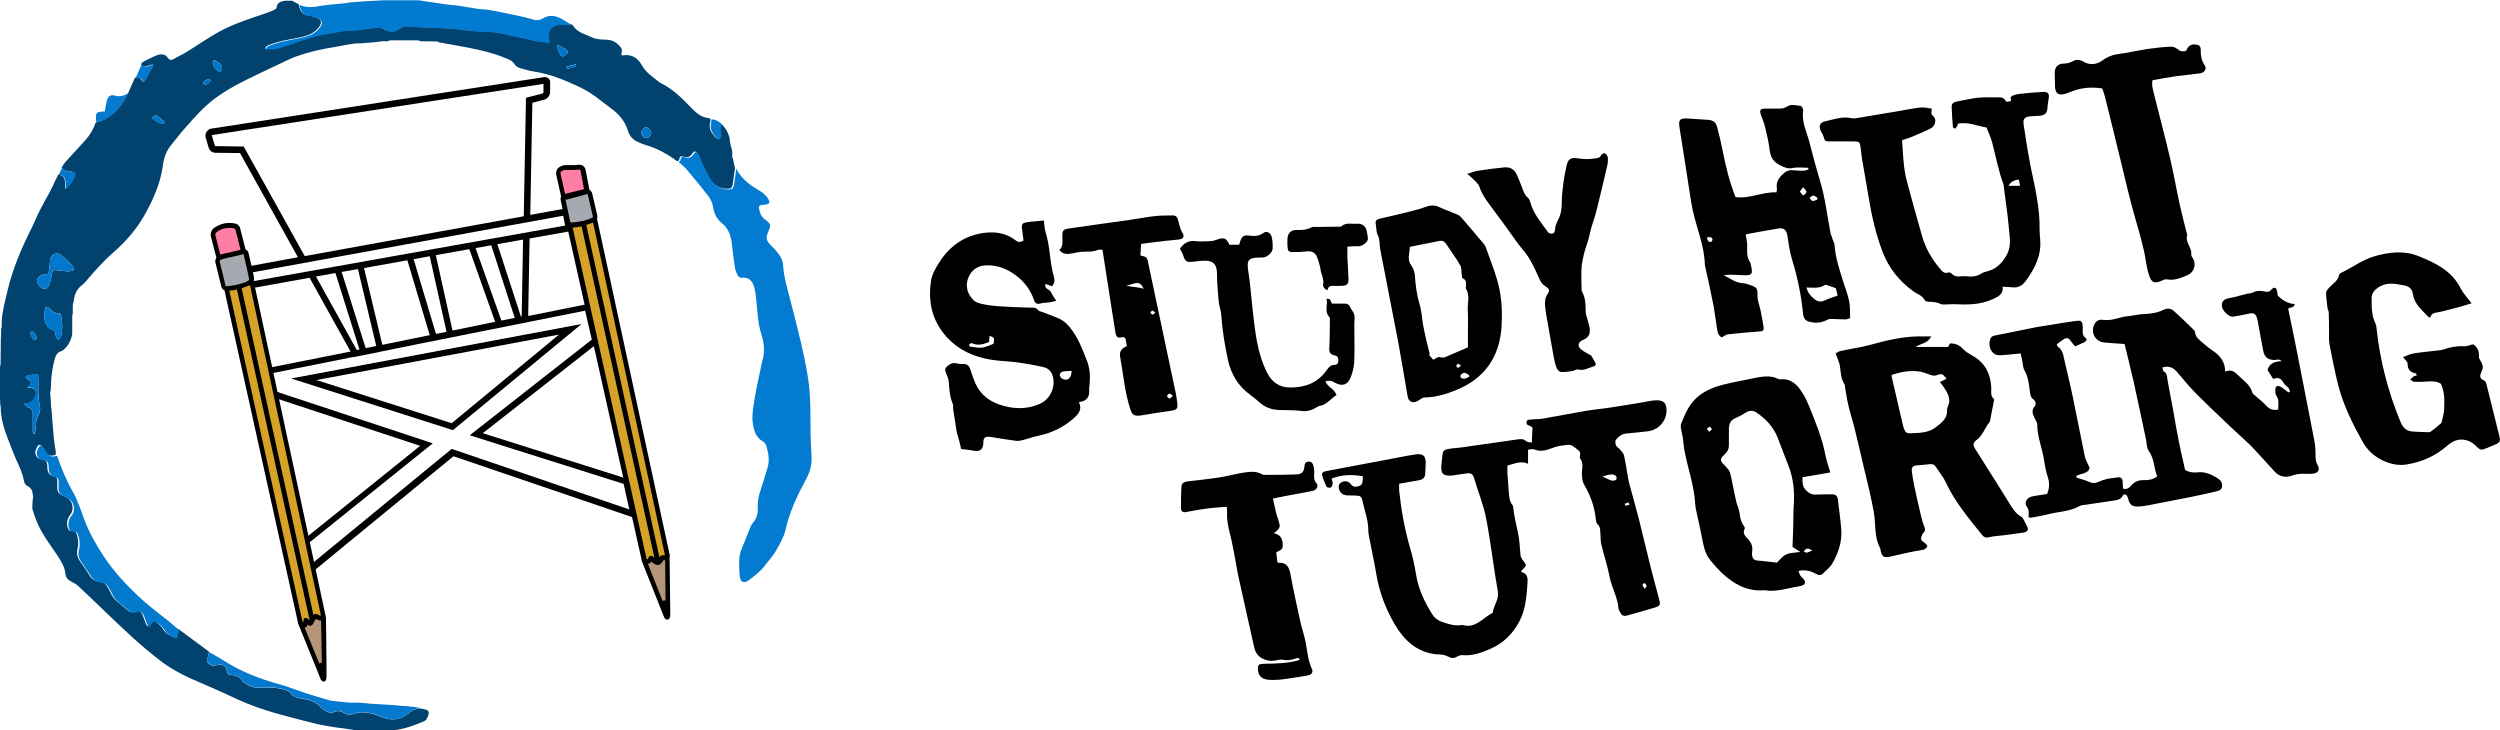 <svg xmlns="http://www.w3.org/2000/svg" id="Layer_2" data-name="Layer 2" viewBox="0 0 180 52.59"><defs><style>      .cls-1 {        fill: #0177cb;      }      .cls-2 {        fill: #01426f;      }      .cls-3 {        fill: #006dba;      }      .cls-4 {        fill: #b49577;      }      .cls-5 {        fill: #0175c8;      }      .cls-6 {        fill: #0579cd;      }      .cls-7 {        fill: #027acf;      }      .cls-8 {        fill: #0578cc;      }      .cls-9 {        fill: #0176c9;      }      .cls-10 {        fill: #ff7ea3;      }      .cls-11 {        fill: #0377cb;      }      .cls-12 {        fill: #417191;      }      .cls-13 {        fill: #a5aab0;      }      .cls-14 {        fill: #0172c2;      }      .cls-15 {        fill: #0579ce;      }      .cls-16 {        fill: #047acf;      }      .cls-17 {        fill: #067ace;      }      .cls-18 {        fill: #d6a227;      }      .cls-19 {        fill: #037bd0;      }      .cls-20 {        fill: #0178cc;      }    </style></defs><g id="Layer_1-2" data-name="Layer 1"><g><g id="Stain"><path class="cls-2" d="M12.9,45.33c.7.52,1.41,1.04,2.11,1.56.02.01.03.04.04.07-.04.18-.07.36-.14.53-.05.14,0,.21.1.29.17.13.33.17.55.12.51-.12.7,0,.8.5.03.14.1.17.21.18.37.04.72.11.91.5.02.03.06.05.09.07.34.24.69.4,1.13.37.61-.04,1.23-.03,1.83.15.17.05.3.11.41.27.08.12.23.2.37.27.13.06.28.07.42.09.51.09,1,.19,1.35.62.13.15.33.26.52.35.12.05.3.07.41.02.3-.16.56-.08.81.07.18.11.36.11.56.06.22-.06.46-.13.69-.13.49,0,.95.14,1.4.33.69.3,1.35.23,1.94-.26.25-.21.52-.34.85-.35.09.02.18.03.27.05.16.03.35.09.34.27,0,.17-.1.34-.19.49-.05.08-.17.12-.26.16-.75.31-1.51.58-2.33.61-.67,0-1.33,0-1.99,0-.47.02-.92-.09-1.39-.15-.79-.09-1.57-.22-2.33-.42-1.77-.46-3.55-.87-5.22-1.64-.98-.46-1.97-.91-2.97-1.33-1.01-.42-1.96-.93-2.82-1.61-.6-.48-1.2-.97-1.77-1.49-.77-.7-1.52-1.43-2.28-2.15-.57-.54-1.13-1.09-1.7-1.62-.13-.12-.3-.21-.46-.29-.27-.13-.43-.31-.46-.62-.05-.5-.32-.9-.59-1.31-.38-.57-.79-1.11-1.12-1.7-.27-.47-.47-.99-.63-1.51-.08-.26,0-.57,0-.86,0-.03.02-.05.03-.08-.01-.09-.03-.18-.04-.27-.02-.24-.13-.42-.35-.53-.17-.08-.25-.23-.28-.4-.09-.55-.34-1.03-.56-1.53-.11-.25-.21-.51-.31-.76-.16-.41-.33-.82-.47-1.24-.2-.58-.33-1.18-.33-1.8,0-.01.01-.03.01-.03,0-.02-.02-.04-.04-.06,0-.18-.02-.36-.03-.55,0,0,.03-.02.03-.02,0-.02-.02-.04-.03-.06,0-.73,0-1.47.01-2.2.01-.03.03-.07.04-.1,0-.68.01-1.35.02-2.03.01,0,.03-.01.03-.02,0-.02-.01-.04-.02-.06,0-.18.01-.36.02-.54.01-.03.02-.06.03-.09,0-.1,0-.2,0-.3.02-.02.02-.04,0-.07.04-.75.24-1.46.41-2.18.37-1.59,1-3.07,1.73-4.52.22-.44.4-.91.63-1.35.21-.42.45-.82.67-1.24.15-.27.28-.56.41-.84.07-.15.15-.3.22-.45.33.04.46.17.49.53.01.15,0,.3,0,.52.33-.32.57-.6.69-.95.07-.21,0-.27-.21-.31-.26-.04-.56-.02-.72-.31.09-.13.16-.26.26-.38.47-.52.95-1.03,1.42-1.55.35-.38.6-.81.77-1.3,1.16-.3,1.83-1.13,2.34-2.13.16-.37.33-.74.49-1.11.19,0,.39-.02.5.21.07.14.15.1.22-.03.19-.35.38-.7.57-1.05,0,0,0-.02-.02-.07-.12.03-.25.05-.36.1-.2.08-.35.06-.48-.12.05-.06.09-.14.15-.17.33-.16.65-.34.99-.47.29-.11.59-.12.8.19.12.17.25.18.43.07.3-.18.63-.32.93-.51.78-.48,1.53-1.01,2.33-1.45,1.08-.59,2.26-.95,3.42-1.35.18-.06.37-.14.54-.22.07-.03.16-.1.17-.15.03-.4.33-.46.63-.51.16,0,.32,0,.49,0,.16.09.32.17.48.26.01.06.03.13.04.19.1.34.27.58.67.61.22.02.43.11.63.19.26.11.33.29.19.53-.09.15-.21.3-.35.41-.36.28-.8.4-1.23.48-.67.13-1.34.23-1.98.48-.15.06-.33.09-.39.3.07,0,.12.02.18.02.62.05,1.17-.22,1.74-.4.56-.18,1.11-.38,1.68-.54.4-.11.82-.16,1.23-.23.36-.06.72-.16,1.08-.16.67,0,1.32-.11,1.98-.22.2-.03.46,0,.64.11.42.25.79.22,1.16-.07.16-.13.35-.15.56-.13.27.03.54.05.82.06.76.04,1.52.05,2.27.1.82.06,1.63.22,2.46.22.4,0,.81.05,1.2.13.81.16,1.6.36,2.41.53.34.07.68.09,1.05.13-.02-.1-.03-.13-.04-.17-.17-.53.04-1,.59-1.11.33-.07.7-.01,1.04-.01.04.02.09.02.1.05.3.54.9.64,1.39.88.31.16.71.15,1.07.17.45.02.76.24,1.01.57.07.09.09.26.05.36-.07.17-.03.21.13.19.62-.09,1.05.22,1.32.71.29.53.77.83,1.21,1.19.06.05.13.09.2.12.84.43,1.5,1.08,2.14,1.75.34.35.71.7,1.25.75.05,0,.1.04.14.06,0,.09,0,.19-.02.27-.12.44.11.75.37,1.05.06.07.17.09.26.14.05-.1.11-.2.13-.3.01-.05-.03-.12-.04-.19-.01-.21-.06-.42.09-.6.36.34.58.75.62,1.26.02.22.1.42.15.64,0,.03,0,.06.01.08,0,.13,0,.26,0,.39.01.03.03.06.04.1.05.23.11.46.16.69-.06.4-.1.8-.17,1.2-.04.24-.14.3-.39.3-.28,0-.54-.07-.78-.22-.39-.24-.59-.62-.78-1.01-.2-.41-.38-.84-.57-1.25-.11-.25-.24-.28-.39-.05-.16.26-.37.29-.6.22-.24-.07-.31,0-.34.22,0,.04-.09.08-.13.12-.68-.51-1.42-.93-2.25-1.17-.16-.05-.32-.11-.48-.18-.4-.16-.7-.41-.83-.86-.2-.67-.63-1.18-1.2-1.6-.72-.52-1.38-1.12-2.19-1.5-1.06-.5-2.14-.97-3.31-1.15-.35-.05-.71-.15-1.05-.25-.14-.04-.31-.13-.38-.25-.18-.3-.47-.4-.76-.51-.81-.33-1.65-.53-2.5-.7-.73-.14-1.47-.27-2.2-.4-.06-.02-.12-.07-.17-.07-.39,0-.78,0-1.17-.01,0,0,0,0,0,0-.07-.02-.14-.07-.21-.07-.65,0-1.3,0-1.95,0-.07,0-.14.05-.21.07-.13,0-.25,0-.38,0-.19.02-.38.05-.57.07,0,0,0,0,0,0-.34.03-.68.05-1.02.08-.64-.01-1.25.17-1.87.27-.92.14-1.83.35-2.71.66-.27.09-.53.22-.79.34-.62.29-1.24.59-1.86.88-1.17.56-2.33,1.12-3.37,1.92-.75.58-1.37,1.3-1.99,2-.36.4-.68.83-1.02,1.24-.36.43-.53.94-.6,1.47-.18,1.31-.7,2.48-1.34,3.61-.59,1.04-1.37,1.92-2.26,2.69-.67.59-1.26,1.25-1.84,1.93-.12.14-.24.28-.38.39-.35.27-.54.63-.59,1.06-.01.12-.05.23-.07.34,0,.03,0,.06-.01.08,0,.2,0,.41,0,.61-.01.03-.03.07-.04.1,0,.44,0,.89,0,1.33,0,.03,0,.06-.01.08-.07.33-.2.62-.42.87-.1.11-.22.25-.36.29-.3.09-.4.32-.47.57-.17.62-.26,1.25-.27,1.89,0,.13-.01.26-.02.39-.01.03-.03.06-.04.1.02.29.04.58.06.86-.01.03,0,.05,0,.07,0,.05,0,.09,0,.14.01.03.02.06.03.09.06.74.11,1.47.18,2.21.03.3.09.59.13.88.01.09,0,.18,0,.27-.45.11-.53.08-.78-.29-.09-.13-.17-.27-.27-.39-.03-.04-.17-.05-.19-.03-.15.2-.28.42-.2.69.07.23.24.32.47.35.25.03.33.13.36.37.01.12,0,.24.02.35.03.19.1.35.29.44.13.06.31.08.37.17.07.12.04.3.04.46,0,.08,0,.16,0,.24,0,.25.1.43.33.53.14.06.29.13.42.22.39.26.48.85.18,1.21-.24.29-.3.73-.12,1.04.03.06.14.12.21.11.24-.04.34.1.4.29.09.32.13.64.05.97-.09.32-.04.62.15.9.24.34.49.68.7,1.04.17.28.41.44.73.47.21.02.38.1.5.27.11.16.21.33.29.51.12.27.3.49.52.68.24.2.49.39.73.6.13.12.25.15.42.09.41-.13.55-.04.69.38.07.2.14.39.22.59.02.04.08.08.12.08.03,0,.06-.07.08-.11.11-.25.24-.33.47-.2.19.11.39.28.5.47.22.4.59.54.95.67.05-.23.1-.44.14-.65ZM4.85,19.54c.06,0,.09,0,.11,0,.12-.03.24-.06.36-.09-.04-.12-.05-.26-.13-.34-.25-.27-.5-.53-.79-.75-.34-.26-.78-.02-.8.42-.01.21-.03.42-.06.62-.05.34-.06.34-.4.37-.27.03-.47.23-.47.48,0,.22.26.51.49.54.17.03.34-.12.43-.39.02-.05.02-.1.03-.15.04-.19.1-.38.12-.57.02-.19.12-.24.29-.23.28.03.57.06.82.09ZM1.92,27.92c.19.01.31,0,.41.03.09.03.2.09.23.17.15.39-.2.9-.61.92-.07,0-.14.01-.2.02.04.06.08.13.13.18.05.04.11.07.17.1.25.09.32.28.31.53-.01.39,0,.78,0,1.18,0,.06.04.12.07.19h.08c.03-.21.07-.41.08-.61,0-.29.05-.56.2-.82.08-.15.13-.36.09-.52-.12-.52-.13-1.03-.12-1.56,0-.21,0-.42-.01-.63,0-.11-.06-.17-.18-.15-.19.03-.39.05-.58.09-.06.01-.1.07-.15.11.04.04.07.09.12.12.36.24.37.35-.03.67ZM4.49,23.56c-.03-.33-.04-.58-.08-.82-.01-.08-.13-.21-.18-.2-.32.04-.51-.15-.7-.35-.16-.16-.27-.14-.3.09-.05.38-.08.76.11,1.11.07.14.22.3.35.33.27.05.33.2.32.43,0,.04.01.08.03.11.04.07.09.14.14.21.07-.06.19-.12.2-.19.06-.26.08-.54.11-.73ZM46.89,9.58c0-.18-.22-.42-.39-.42-.12,0-.33.25-.33.39,0,.18.17.37.33.38.2.01.39-.15.39-.35ZM40.13,3.22s-.03.06-.05.08c.08.22.16.44.26.65.03.06.16.13.21.11.12-.06.24-.15.32-.25.03-.03-.02-.19-.08-.23-.21-.14-.44-.24-.66-.36ZM15.98,4.94c.03-.33-.23-.43-.44-.56-.13-.08-.22-.02-.22.14.01.24.15.41.32.55.06.05.17.11.23.08.06-.03.07-.15.1-.22ZM11.22,8.29c-.11.08-.19.14-.27.19.05.05.1.11.15.15.11.07.21.15.33.2.09.04.2.06.3.06.1,0,.15-.09.08-.16-.18-.16-.38-.29-.59-.45ZM2.16,24c.07.13.13.27.22.4.03.05.13.05.2.07.02-.07.08-.15.06-.2-.06-.14-.15-.27-.24-.39-.02-.03-.11-.07-.13-.06-.04.04-.06.1-.11.18ZM15.16,5.78s-.05-.07-.09-.08c-.12-.03-.41.14-.43.27,0,.04.03.13.07.15.11.04.43-.2.45-.34ZM41.48,4.78l-.03-.15c-.21.05-.41.09-.62.15-.03,0-.07.07-.06.08.02.04.07.1.1.09.21-.05.41-.12.61-.18Z"></path><path class="cls-19" d="M48.86,11.67s.13-.07.13-.12c.03-.22.1-.3.34-.22.24.07.45.03.6-.22.14-.23.27-.2.39.05.19.42.36.84.57,1.25.19.39.39.77.78,1.01.24.15.5.22.78.22.24,0,.34-.07.39-.3.07-.4.12-.8.17-1.2.33.66.87,1.1,1.48,1.47.3.18.61.36.8.68.06.09.13.23.1.31-.03.07-.19.12-.29.13-.5.05-.51.06-.39.53.06.24.19.42.39.56.4.28.42.4.22.85-.2.45-.16.65.2,1.01.22.22.44.45.61.71.13.19.23.43.25.65.05.95.34,1.84.57,2.75.26,1.03.53,2.05.77,3.09.17.74.32,1.48.44,2.23.09.58.15,1.17.17,1.75.03.77.02,1.55.03,2.32.01.54.03,1.07.07,1.61.04.6-.08,1.15-.38,1.69-.63,1.17-1.21,2.37-1.5,3.7-.12.52-.42,1.01-.69,1.49-.2.35-.48.65-.73.98-.34.46-.78.81-1.24,1.14-.31.23-.56.14-.62-.25-.05-.35-.04-.7-.05-1.06,0-.31.04-.62.16-.91.22-.55.44-1.09.66-1.64.04-.11.11-.21.18-.3.27-.3.36-.67.34-1.06-.03-.44.06-.86.2-1.27.18-.56.36-1.12.52-1.69.14-.5.04-.99-.09-1.47-.03-.13-.13-.28-.24-.34-.54-.3-.68-.82-.75-1.35-.05-.33-.02-.68.02-1.02.07-.54.17-1.09.28-1.63.12-.63.27-1.25.4-1.88.01-.03.02-.07.04-.1.12-.58.07-1.16-.11-1.71-.3-.91-.29-1.86-.41-2.79-.04-.27-.07-.55-.17-.8-.14-.33-.38-.57-.79-.52-.19.02-.3-.07-.37-.22-.07-.15-.15-.31-.17-.48-.07-.45-.13-.91-.18-1.36-.06-.58-.12-1.15-.51-1.62-.06-.07-.12-.15-.19-.2-.43-.31-.63-.74-.71-1.26-.04-.26-.17-.53-.33-.74-.51-.66-1.04-1.31-1.59-1.95-.16-.19-.38-.35-.57-.52Z"></path><path class="cls-7" d="M41.2,1.8c-.35,0-.71-.06-1.04.01-.55.11-.76.58-.59,1.11.01.04.02.07.04.17-.37-.04-.72-.06-1.05-.13-.81-.17-1.6-.37-2.41-.53-.39-.08-.8-.13-1.2-.13-.83,0-1.64-.15-2.46-.22-.76-.06-1.51-.07-2.27-.1-.27-.01-.55-.03-.82-.06-.2-.02-.39,0-.56.13-.37.29-.74.33-1.16.07-.17-.1-.43-.14-.64-.11-.66.11-1.31.22-1.98.22-.36,0-.72.1-1.08.16-.41.07-.83.12-1.23.23-.57.16-1.12.36-1.68.54-.57.18-1.12.45-1.74.4-.05,0-.1-.01-.18-.02.06-.21.24-.24.39-.3.64-.25,1.31-.35,1.98-.48.44-.09.87-.2,1.23-.48.14-.11.26-.26.35-.41.14-.24.07-.42-.19-.53-.2-.09-.42-.18-.63-.19-.4-.03-.57-.27-.67-.61-.02-.06-.03-.13-.04-.19.05.02.1.04.15.06.47.16.95.1,1.42,0,.26-.03.52-.06.78-.09.24-.02.47-.05.71-.07,0,0,0,0,0,0,.03,0,.06,0,.08,0,.18-.03.36-.05.54-.08.34-.03.69-.05,1.03-.08.02,0,.05,0,.07,0,.42-.02.84-.05,1.27-.07.02,0,.05,0,.07,0,.16,0,.31,0,.47,0,.43,0,.85,0,1.28,0,.23,0,.47,0,.7,0,.69.1,1.38.21,2.08.31.31.04.62.05.93.1.42.06.84.15,1.26.21.26.04.52.02.78.07.67.12,1.33.26,2,.4.4.08.79.17,1.18.29.26.08.49.07.71-.07.47-.29.92-.22,1.37.04.26.15.51.31.77.46Z"></path><path class="cls-16" d="M12.9,45.33c-.05.21-.09.42-.14.65-.36-.13-.73-.27-.95-.67-.11-.19-.3-.36-.5-.47-.23-.13-.36-.06-.47.2-.02.04-.06.11-.08.11-.04,0-.1-.04-.12-.08-.08-.19-.15-.39-.22-.59-.15-.42-.29-.51-.69-.38-.18.06-.29.03-.42-.09-.23-.21-.49-.4-.73-.6-.22-.19-.4-.4-.52-.68-.08-.18-.18-.35-.29-.51-.12-.17-.29-.25-.5-.27-.32-.03-.55-.19-.73-.47-.22-.36-.47-.69-.7-1.04-.19-.28-.23-.58-.15-.9.09-.33.05-.65-.05-.97-.05-.19-.15-.33-.4-.29-.06,0-.17-.05-.21-.11-.18-.32-.12-.76.12-1.04.3-.36.21-.95-.18-1.21-.13-.09-.27-.15-.42-.22-.23-.11-.33-.28-.33-.53,0-.08,0-.16,0-.24,0-.16.03-.34-.04-.46-.06-.1-.24-.12-.37-.17-.19-.08-.26-.25-.29-.44-.02-.12,0-.24-.02-.35-.03-.25-.11-.34-.36-.37-.23-.03-.4-.12-.47-.35-.08-.27.05-.49.2-.69.02-.03.16,0,.19.03.1.12.18.26.27.39.25.37.34.4.78.29.3.88.64,1.73,1.11,2.55.36.63.59,1.34.84,2.02.34.93.82,1.77,1.36,2.6.81,1.24,1.82,2.3,2.91,3.28.56.51,1.18.95,1.77,1.43.26.21.52.44.78.66Z"></path><path class="cls-15" d="M30.27,51c-.33,0-.61.14-.85.35-.59.5-1.25.57-1.94.26-.45-.2-.91-.33-1.4-.33-.23,0-.46.06-.69.13-.2.06-.38.06-.56-.06-.26-.15-.51-.23-.81-.07-.11.06-.29.04-.41-.02-.19-.08-.39-.19-.52-.35-.36-.43-.85-.54-1.35-.62-.14-.02-.29-.03-.42-.09-.14-.06-.29-.15-.37-.27-.11-.16-.25-.22-.41-.27-.6-.19-1.21-.19-1.83-.15-.44.03-.79-.13-1.13-.37-.03-.02-.08-.04-.09-.07-.19-.38-.54-.45-.91-.5-.11-.01-.19-.04-.21-.18-.1-.49-.29-.62-.8-.5-.21.05-.38,0-.55-.12-.11-.08-.16-.15-.1-.29.06-.17.09-.35.14-.53.34.2.69.38,1.01.59,1.24.8,2.6,1.33,4.02,1.72.67.18,1.31.45,1.97.66.58.19,1.17.36,1.76.53.21.02.43.05.64.07h0c.24.03.48.05.72.07.21,0,.42,0,.63,0,.1,0,.2.01.3.02.24.02.48.04.72.07.02,0,.05,0,.07,0,.4.02.79.05,1.19.07.05,0,.1,0,.15.01.26.02.53.05.79.07.05,0,.1,0,.15,0,.21.02.43.05.64.07.15.03.31.05.46.08Z"></path><path class="cls-17" d="M9.27,6.7c-.52,1-1.19,1.84-2.34,2.13,0-.09-.02-.18-.02-.27-.03-.41.03-.49.48-.53.05,0,.11,0,.16,0,.05-.27.07-.54.15-.8.1-.34.28-.43.62-.34.36.11.66-.04.96-.2Z"></path><path class="cls-8" d="M52.01,8.97c-.15.18-.1.39-.09.6,0,.06.05.13.04.19-.03.11-.09.2-.13.3-.09-.04-.2-.07-.26-.14-.26-.3-.48-.62-.37-1.05.02-.09.01-.18.02-.27.33-.02.56.18.8.37Z"></path><path class="cls-11" d="M4.48,12.06c.16.29.45.27.72.31.22.04.28.1.21.31-.12.36-.36.63-.69.95,0-.22.01-.37,0-.52-.03-.36-.16-.49-.49-.53.09-.17.17-.35.25-.52Z"></path><path class="cls-6" d="M10.2,4.64c.13.17.28.2.48.12.11-.05.24-.06.36-.1.01.05.02.06.02.07-.19.35-.38.7-.57,1.05-.07.12-.15.17-.22.03-.11-.23-.3-.21-.5-.21.14-.32.29-.64.43-.96Z"></path><path class="cls-12" d="M.15,23.16s0,.05,0,.07c0-.02-.01-.04-.01-.05,0,0,.01-.01.02-.02Z"></path><path class="cls-12" d="M.08,24.17s.01.04.02.06c0,0-.02.01-.03.02,0-.03,0-.06.01-.08Z"></path><path class="cls-12" d="M0,28.58s.02.04.03.06c0,0-.02.02-.03.02,0-.03,0-.06,0-.08Z"></path><path class="cls-12" d="M3.77,29.21s-.02-.05,0-.07c0,.02.02.03.03.05,0,0-.01.02-.02.02Z"></path><path class="cls-12" d="M.03,29.21s.03.04.04.06c0,0,0,.02-.01.03,0-.03-.02-.06-.03-.09Z"></path><path class="cls-20" d="M4.85,19.54c-.25-.03-.54-.06-.82-.09-.17-.02-.27.04-.29.23-.02.19-.08.38-.12.57-.01.05-.01.1-.03.15-.09.27-.25.41-.43.39-.24-.04-.5-.32-.49-.54,0-.25.2-.45.47-.48.34-.03.35-.03.4-.37.03-.2.04-.41.06-.62.03-.43.46-.68.8-.42.29.22.54.49.79.75.08.08.09.23.13.34-.12.03-.24.06-.36.09-.02,0-.05,0-.11,0Z"></path><path class="cls-9" d="M1.92,27.92c.4-.32.39-.43.03-.67-.05-.03-.08-.08-.12-.12.05-.04.1-.09.15-.11.19-.04.38-.06.58-.09.12-.02.17.05.18.15,0,.21.01.42.01.63,0,.52,0,1.04.12,1.56.04.16,0,.38-.09.52-.15.26-.19.53-.2.82,0,.2-.05.4-.08.6h-.08c-.02-.06-.06-.12-.07-.18,0-.39-.01-.78,0-1.18,0-.25-.06-.43-.31-.53-.06-.02-.12-.05-.17-.1-.05-.05-.09-.12-.13-.18.07,0,.14-.02.2-.02.4-.02.75-.53.61-.92-.03-.08-.14-.14-.23-.17-.1-.03-.22-.02-.41-.03Z"></path><path class="cls-1" d="M4.49,23.56c-.03.19-.05.46-.11.73-.02.08-.13.13-.2.19-.05-.07-.09-.14-.14-.21-.02-.03-.03-.08-.03-.11.01-.23-.05-.38-.32-.43-.14-.03-.28-.19-.35-.33-.19-.35-.16-.73-.11-1.11.03-.23.14-.26.3-.09.19.2.38.39.7.35.05,0,.16.12.18.2.04.24.05.49.08.82Z"></path><path class="cls-9" d="M46.89,9.58c0,.19-.19.36-.39.35-.16-.01-.32-.2-.33-.38,0-.14.21-.39.33-.39.17,0,.4.25.39.42Z"></path><path class="cls-5" d="M40.13,3.22c.22.12.45.23.66.36.06.04.11.19.08.23-.08.11-.2.2-.32.25-.04.02-.18-.05-.21-.11-.1-.21-.18-.43-.26-.65.02-.03.03-.06.05-.08Z"></path><path class="cls-5" d="M15.98,4.94c-.03.08-.05.2-.1.22-.05.02-.17-.03-.23-.08-.17-.14-.31-.32-.32-.55,0-.16.08-.22.22-.14.2.13.46.22.44.56Z"></path><path class="cls-5" d="M11.22,8.29c.21.16.41.29.59.45.07.07.02.16-.08.16-.1,0-.21-.02-.3-.06-.12-.05-.23-.13-.33-.2-.06-.04-.1-.1-.15-.15.08-.06.15-.11.27-.19Z"></path><path class="cls-14" d="M2.16,24c.05-.08.07-.15.11-.18.02-.01.1.02.13.06.09.12.18.25.24.39.02.05-.04.13-.06.2-.07-.02-.17-.03-.2-.07-.09-.12-.15-.26-.22-.4Z"></path><path class="cls-14" d="M15.16,5.78c-.01.15-.33.38-.45.34-.04-.01-.08-.1-.07-.15.03-.13.31-.3.43-.27.04,0,.07.06.09.08Z"></path><path class="cls-3" d="M41.48,4.78c-.2.06-.4.13-.61.18-.03,0-.08-.05-.1-.09,0-.01.03-.08.06-.08.21-.05.41-.1.62-.15l.03.15Z"></path></g><g id="Big_Chair" data-name="Big Chair"><path d="M20.96,27.25l11.65,3.72,9.26-7.64-20.91,3.92ZM22.8,27.36l17.45-3.27-7.73,6.38-9.72-3.1Z"></path><path d="M45.27,34.51l-10.51-3.32,8.35-6.54-.64-2.79-4.44.89.1-5.58,2.98-.53-.08-.47h-.01s-.1-.71-.1-.71h.05s-.09-.48-.09-.48l-2.7.49.15-8.07.73-.19c.19-.02.32-.13.37-.17.15-.15.17-.33.18-.39h0s0-.73,0-.73c0-.06-.01-.14-.07-.22-.09-.12-.25-.16-.35-.15h0s-23.97,3.71-23.97,3.71h-.02c-.07.02-.23.07-.34.25-.1.17-.08.37-.02.5l.18.61c.02.07.05.14.1.19.15.19.38.2.45.19l1.71.02,4.17,7.5-3.7.68.09.47,22.71-4.14.14.71-22.66,4.04.08.47,4.18-.75,2.95,5.31-6.23,1.24.54,2.02,10.7,3.53-8.54,6.87.57,2.39,10.37-8.51,13.3,4.53-.65-2.87ZM17.54,10.55l-2-.03h0s-.06,0-.07-.02c0,0,0,0,0-.01l-.19-.64v-.03s-.02-.02-.02-.02c0-.01-.01-.04,0-.06,0-.01.02-.02.03-.02l23.84-3.68v.59s0,.05-.04.08c0,0-.04.03-.08.04h-.02s-1.12.29-1.12.29l-.16,8.53-15.77,2.87-4.36-7.83-.03-.05ZM25.69,25.2l-2.94-5.29,1.4-.25,1.73,5.5-.19.04ZM26.33,25.07l-1.73-5.49,1.17-.21,1.32,5.54-.75.15ZM27.53,24.83l-1.32-5.53,3.12-.56,1.61,5.39-3.42.7ZM31.39,24.04l-1.61-5.38,1.16-.21,1.21,5.44-.75.15ZM32.58,23.8l-1.2-5.43,2.41-.43,1.86,5.23-3.07.63ZM36.1,23.08l-1.86-5.22,1.13-.2,1.69,5.23-.96.19ZM37.56,22.78h-.06s-1.69-5.2-1.69-5.2l1.85-.33-.1,5.53ZM22.52,40.55l-.33-1.42,8.97-7.21-11.26-3.72-.36-1.32,5.9-1.18v.02s4.87-.99,4.87-.99l11.82-2.36.48,2.08-8.79,6.89,11.08,3.5.41,1.84-12.73-4.34-.06-.02-10,8.21Z"></path></g><g id="Pencil_colors" data-name="Pencil colors"><path class="cls-4" d="M23.24,44.36s-.06-.06-.08-.08c-.07-.04-.4-.23-.82-.13-.45.1-.67.44-.71.5-.01.02-.02.05-.03.08-.01.07.01.13.03.16.82,2.01,1.4,3.44,1.53,3.78.02.06.09.22.13.21.05,0,.05-.23.05-.32,0-.61-.04-3.42-.05-4.02,0-.03,0-.11-.05-.19Z"></path><path class="cls-4" d="M48.01,39.81s-.02-.04-.03-.05c-.15-.04-.47-.11-.86-.03-.35.08-.6.25-.72.34,0,.02-.02.03-.03.05-.04.1-.01.19,0,.24.52,1.3,1.04,2.59,1.55,3.89.04.1.09.22.13.21.05,0,.05-.22.05-.32-.02-1.36-.03-2.72-.05-4.08,0-.07,0-.17-.05-.26Z"></path><path class="cls-18" d="M16.27,20.77c1.77,8,3.54,16,5.31,24,0,.02.02.05.04.08.03.04.07.06.11.08.14.07.21.11.23.1.02,0,.02-.03.03-.23,0-.09,0-.12.03-.13.02,0,.04.02.11.08.07.07.17.16.24.13.02,0,.04-.03.04-.05.13-.26.22-.43.33-.46.1-.02.14.1.37.13.07,0,.12,0,.16,0,.01,0,.02,0,.03,0,.02-.01.02-.05,0-.08-1.73-8.06-3.46-16.12-5.19-24.18-.17.11-.39.24-.66.34-.47.17-.89.2-1.17.19Z"></path><path class="cls-18" d="M42.82,15.78c-.22.1-.49.21-.82.29-.4.1-.75.13-1.03.13,1.79,8.02,3.58,16.03,5.37,24.05,0,.01.03.13.15.17.07.03.14,0,.16,0,.07-.03.11-.08.13-.11.05-.07.04-.12.08-.13.04-.01.09.04.13.08.09.09.28.27.4.24.09-.02.18-.18.24-.29.01-.02.04-.07.08-.08.04,0,.06.02.13.03.03,0,.07.01.11,0,.1-.04.09-.26.09-.28-1.74-8.03-3.47-16.07-5.21-24.1Z"></path><path class="cls-10" d="M40.2,12.61s-.05-.22.05-.34c.01-.02.03-.04.05-.05.1-.08.2-.11.26-.13.06-.02.12-.02.19-.03.15-.01.27,0,.29,0,.12,0,.32.01.66-.03.03,0,.08,0,.13.03.13.07.16.22.16.24.1.5.19,1.01.29,1.51-.57.15-1.15.3-1.72.45-.12-.55-.25-1.09-.37-1.64Z"></path><path class="cls-10" d="M15.73,18.54c-.13-.51-.26-1.02-.4-1.53,0-.04-.02-.12,0-.21.03-.12.1-.19.13-.21.12-.09.35-.25.69-.32.31-.07.57-.03.71,0,.03,0,.08.02.13.05.07.05.09.11.11.13.14.56.28,1.11.42,1.67-.6.14-1.2.28-1.8.42Z"></path><path class="cls-13" d="M15.65,18.83s0-.09.03-.16c.04-.08.12-.12.16-.13.15-.06.77-.23,1.61-.42.05,0,.12-.01.19.03.05.03.07.08.08.11.22.95.37,1.64.4,1.8,0,.04.02.13-.03.21-.03.06-.08.09-.11.11-.22.09-.48.19-.79.26-.35.08-.67.12-.93.13-.02,0-.07-.02-.11-.05-.06-.05-.07-.11-.08-.13-.14-.58-.28-1.16-.42-1.75Z"></path><path class="cls-13" d="M40.65,14.17s-.1.02-.13.11c-.02.05,0,.09,0,.11.11.54.23,1.08.34,1.61,0,.02.01.1.08.16.09.08.2.06.21.05.24-.02.53-.05.85-.13.27-.07.51-.15.71-.24.02,0,.04-.02.05-.03.08-.06.1-.21.05-.37-.11-.49-.23-.97-.34-1.46,0-.02-.03-.1-.11-.16-.07-.05-.13-.05-.16-.05-.52.13-1.04.26-1.56.4Z"></path></g><g id="Big_Pencil_outline" data-name="Big Pencil outline"><path d="M23.5,46.52c-.01-.84-.03-1.68-.03-1.98h0s0-.07-.01-.11c0-.02,0-.04-.01-.06l-5.18-24.11s0-.03.01-.05c0-.03.01-.07.01-.1,0-.04,0-.07,0-.1,0-.04-.02-.12-.04-.22-.07-.35-.21-.95-.36-1.59,0-.02,0-.03-.02-.05-.01-.03-.03-.05-.05-.08-.02-.03-.05-.06-.08-.08-.02-.01-.04-.02-.06-.03l-.4-1.56v-.02c-.04-.08-.1-.15-.17-.21-.06-.04-.13-.07-.2-.08-.26-.05-.53-.05-.78,0-.27.06-.53.18-.76.35h0s-.07.07-.09.11c-.04.06-.08.13-.09.2-.01.05-.02.1-.02.15,0,.05,0,.1.02.15l.39,1.5s-.02.03-.03.05c-.03.06-.05.13-.05.2,0,.02,0,.04,0,.06h0s.43,1.76.43,1.76c0,.03.02.06.03.09.02.05.06.09.1.13.03.03.06.05.1.06l5.29,23.91h0s0,.03,0,.04c0,.04.02.08.04.11.41,1,.76,1.86,1.02,2.51.29.7.45,1.11.51,1.27,0,.01.01.04.02.06.02.04.04.08.06.13.01.02.03.04.05.07.01.01.03.03.05.04.03.02.06.03.1.03.01,0,.02,0,.03,0,.03,0,.06-.02.08-.04.02-.01.03-.03.04-.04.02-.03.03-.05.03-.07.01-.03.02-.07.02-.1,0-.04,0-.08.01-.14,0-.04,0-.09,0-.11v-.02c0-.28,0-.96-.02-2.02ZM22.98,47.75c-.05-.13-.11-.26-.17-.41-.23-.57-.53-1.31-.88-2.16,0,0,0,0,.01,0,.01,0,.03,0,.04,0,.02,0,.04-.01.05-.02h0s.02-.02.04-.03c.01-.01.02-.03.03-.04.01-.02.02-.04.02-.06,0-.02,0-.04,0-.06,0,0,0,0,0,0,.03.02.06.04.08.05.03.01.07.03.12.03h0s.05,0,.08-.01c.02,0,.04-.02.06-.03.02-.02.04-.03.05-.05,0-.01.02-.03.02-.03.07-.13.12-.23.17-.3.02-.04.04-.05.05-.06,0,0,0,0,.01,0,.02.01.06.03.1.05.06.03.13.05.21.06.02,0,.03,0,.05,0,0,.37.02,1.11.03,1.86,0,.41.01.82.02,1.18-.02,0-.05,0-.07,0h0s-.09.03-.12.05ZM23.03,44.32s-.06-.03-.09-.05h-.01s-.04-.03-.07-.04c-.03-.01-.07-.02-.11-.02h0s-.04,0-.06,0c-.03,0-.06.02-.08.04-.01,0-.03.02-.04.03l-5.17-23.52s.07-.02.1-.04c.02,0,.04-.02.07-.03h0c.15-.05.29-.1.43-.16l5.11,23.8s-.06-.01-.09-.02ZM17.06,20.85l5.24,23.82s0,0,0,0c0,0,0,0,0,0-.02-.02-.05-.04-.07-.06-.01-.01-.03-.02-.04-.03,0,0-.02-.02-.03-.03,0,0-.02-.02-.04-.03-.01,0-.03-.01-.04-.02-.02,0-.04-.01-.06-.01-.02,0-.04,0-.06.01-.02,0-.04.02-.06.04-.01.01-.02.03-.03.04-.01.02-.02.04-.02.06,0,.02,0,.04,0,.06,0,.02,0,.04,0,.06h0s0,.02,0,.03c-.01,0-.02-.01-.03-.02-.02,0-.03-.01-.03-.02,0,0-.01,0-.01-.01,0,0,0-.01-.01-.02l-5.26-23.8c.2,0,.4-.03.59-.08ZM16.34,18.21c-.1.03-.18.05-.26.07l-.22.05-.35-1.37h0s0-.04,0-.06c0-.02,0-.04,0-.06,0-.03.02-.06.04-.08.01-.01.02-.03.04-.04.18-.14.39-.24.61-.28.21-.04.43-.04.64,0h.01s.04,0,.06.03c.02.02.04.04.04.05l.37,1.46c-.37.09-.71.17-.98.24ZM15.83,18.75s.01-.02.03-.03c0,0,.01,0,.02-.01,0,0,.02,0,.02-.01,0,0,.03-.01.06-.02.05-.02.11-.04.2-.06l1.38-.32s0,0,0,0c0,0,0,0,0,0,.13.55.22.95.27,1.19.03.15.06.28.08.39.02.1.03.17.04.21,0,.01,0,.03,0,.05,0,.01,0,.02,0,.03,0,0,0,0,0,0-.07.05-.15.09-.22.13-.19.07-.38.13-.57.18-.28.07-.57.11-.86.13,0,0-.01,0-.02,0h0s-.01-.01-.02-.02c0,0,0-.01,0-.02l-.42-1.74s0,0,0,0c0-.02,0-.03,0-.04Z"></path><path d="M48.23,40.07h0c0-.09-.01-.17-.04-.25l-5.2-24.05s.02-.1.02-.16c0-.07-.01-.14-.03-.21l-.34-1.45h0s0-.03-.01-.05c-.01-.04-.03-.07-.05-.1-.03-.04-.07-.08-.11-.11,0,0-.02-.01-.03-.02l-.27-1.4s0-.03-.01-.05c-.01-.06-.04-.11-.06-.15-.02-.03-.04-.06-.07-.09-.03-.03-.07-.06-.11-.08-.06-.03-.13-.04-.19-.04,0,0-.02,0-.02,0h-.01c-.27.03-.48.04-.63.03,0,0-.03,0-.05,0-.09,0-.18,0-.26,0-.03,0-.07,0-.1,0-.04,0-.08.01-.11.02-.12.03-.23.09-.33.16-.03.02-.06.05-.08.08-.04.05-.07.11-.08.17-.01.05-.02.1-.02.15,0,.05,0,.11.02.16l.34,1.52s-.02.03-.02.05c-.01.04-.02.07-.02.11,0,.03,0,.06.01.1l.34,1.6s0,.02,0,.03c0,.04.02.07.04.11.02.04.04.07.07.1l5.37,24.03h0s0,.02,0,.03c0,.03.01.06.02.09h0s1.55,3.9,1.55,3.9c.02.04.04.11.07.16.01.03.03.05.06.08.01.01.03.03.05.04.01,0,.03.02.04.02.02,0,.04.01.06.01h0s.02,0,.03,0c.03,0,.06-.02.08-.03.02-.01.03-.03.04-.04.02-.02.03-.05.04-.07.01-.03.02-.07.02-.09,0-.04,0-.08.01-.13,0-.04,0-.07,0-.11l-.05-4.09ZM47.85,39.99s-.02,0-.03,0h0s-.02,0-.03-.01c-.02,0-.04,0-.06,0,0,0,0,0,0,0-.02,0-.04,0-.06,0-.03,0-.06.02-.09.04-.04.03-.06.05-.07.07-.01.02-.02.03-.03.04h0s0,0,0,0l-5.27-23.94c.17-.05.33-.1.49-.17l5.16,23.87s0,.06,0,.09ZM42.67,15.67c-.19.08-.39.16-.59.21h0s-.07.02-.11.03c-.03,0-.06.02-.09.02h0s-.03,0-.04,0h-.02c-.24.06-.49.08-.73.09,0,0,0,0-.01,0,0,0-.01-.01-.02-.03,0,0,0-.01,0-.01,0,0,0,0,0,0l-.34-1.59,1.59-.42s.01.01.01.02c0,0,0,.01,0,.02,0,0,0,0,0,0l.34,1.45h0c.01.05.02.09.02.13,0,.03,0,.05,0,.06ZM41.87,16.28l5.25,23.88s-.01,0-.01-.01h-.01s-.04-.05-.06-.06c-.01-.01-.03-.03-.06-.04-.03-.02-.07-.02-.1-.03-.02,0-.05,0-.07.01-.02,0-.05.02-.06.04-.01.01-.03.03-.04.04-.02.02-.02.04-.03.05,0,0,0,.01,0,.02,0,0,0,.01,0,.02,0,0,0,.02-.02.03,0,0,0,0-.01.01,0,0-.01.01-.02.02,0,0-.01,0-.02.01,0,0,0,0,0,0,0,0,0,0-.01,0h0s-.01,0-.02,0c0,0,0,0-.01,0,0,0-.01-.02-.02-.03,0,0,0,0,0-.01h0s-5.32-23.84-5.32-23.84c.23-.02.46-.05.69-.1ZM46.65,40.6s.03,0,.05-.01h0s0,0,0,0c.05-.02.1-.05.14-.09.02-.01.03-.03.04-.05,0,0,.01-.02.02-.02.01.01.03.02.04.04.04.04.1.09.17.13.04.02.07.04.11.05.05.02.09.03.13.03.02,0,.05,0,.07,0h0s.05-.02.08-.03c.03-.02.06-.05.1-.08.03-.04.06-.08.1-.13.02-.04.04-.07.06-.1.02,0,.03,0,.05,0h0s.04,0,.08,0l.03,2.89s-.06,0-.08,0c-.04,0-.09.02-.13.04l-1.06-2.66s0,0,0,0ZM40.69,13.98l-.32-1.41h0s-.01-.05-.01-.09c0-.02,0-.04,0-.06,0-.02.01-.04.02-.05,0,0,.01-.02.02-.02.06-.05.13-.08.2-.1.02,0,.04-.01.07-.01.02,0,.05,0,.08,0,.07,0,.15,0,.22,0,.02,0,.03,0,.04,0,.05,0,.11,0,.17,0,.14,0,.32-.01.52-.03h0s0,0,0,0c.01,0,.03,0,.04,0,.01,0,.02.01.03.02.01.01.02.03.03.05,0,.02,0,.03,0,.03l.25,1.31-1.4.35Z"></path></g><g id="f"><path d="M155.69,26.42c.03.12.03.29.1.32.26.14.23.37.27.61.12.72.27,1.43.4,2.14.1.56.19,1.13.3,1.69.09.46.18.93.28,1.39.09.41.19.82.29,1.27.24.14.53.21.87.17.56-.07,1.05.15,1.5.45.19.13.32.3.29.55-.02.26-.23.33-.42.37-.64.15-1.28.29-1.92.42-.96.19-1.91.38-2.87.56-.3.06-.6.11-.9.11-.37.01-.53-.14-.64-.51-.02-.06-.03-.13-.06-.19-.09-.2-.26-.25-.36-.05-.12.22-.3.26-.49.3-.71.11-1.43.22-2.15.32-.15.02-.32.02-.44.09-.71.41-1.53.4-2.29.6-.39.1-.79.16-1.18.24-.06.01-.12-.02-.22-.03.02-.27.07-.5-.12-.76-.21-.27,0-.65.36-.73.36-.08.73-.12,1.1-.18.17-.4.19-.8.05-1.22-.12-.37-.2-.75-.25-1.13-.13-.9-.51-1.75-.51-2.68,0-.11-.08-.22-.13-.32-.14-.32-.36-.61-.05-.97.11-.13.08-.37-.1-.5-.21-.15-.22-.36-.25-.58-.07-.52-.12-1.03-.39-1.51-.11-.18-.1-.42-.15-.64-.04-.18-.08-.35-.12-.57-.27.03-.5.05-.73.07-.25.02-.5.05-.76.06-.62.04-.93-.7-.66-1.25.04-.08.15-.14.24-.16,1.01-.21,2.01-.41,3.02-.61.26-.05.53-.09.8-.13.68-.11,1.36-.23,2.05-.32.43-.06.49.03.51.45.01.27-.09.56.21.78.13.1.03.24-.11.31-.19.09-.39.18-.65.29-.1-.12-.23-.26-.34-.42-.13-.2-.29-.22-.47-.1-.17.11-.33.23-.51.37.02.05.03.14.07.17.33.21.39.55.46.9.21.94.45,1.87.64,2.81.29,1.39.55,2.78.84,4.16.05.26.2.5.35.85-.07.44-.62.39-.96.59.02.07.02.12.04.13.31.1.63.17.92.31.37.18.63-.03.95-.14.35-.11.72-.16,1.09-.2.22-.03.34.1.34.33,0,.16.02.33.03.48.3.09.46-.08.6-.24.25-.27.53-.38.9-.37.32.01.64-.03.96-.27-.25-.58-.19-1.24-.59-1.8-.18-.25-.17-.64-.24-.97-.29-1.37-.58-2.74-.88-4.1-.2-.89-.43-1.77-.64-2.66-.5-.04-.99-.06-1.47-.11-.66-.07-1.01-.75-.69-1.33.12-.23.33-.34.59-.3.64.1,1.22-.21,1.84-.27.38-.03.76-.14,1.14-.15.48-.02.94-.08,1.37-.29.3-.15.56-.12.79.09.46.42.91.85,1.36,1.29.06.06.14.13.14.2.03.41.36.6.61.83.22.2.47.39.72.56.51.34.83.79.85,1.47.37-.17.63-.04.87.21.4.4.91.7,1.08,1.3.03.1.16.17.24.25.25.23.53.43.75.68.24.26.5.37.87.29,0-.35.09-.7-.14-1.02-.04-.05-.06-.13-.06-.19,0-.14-.03-.33.04-.42.13-.14.31-.04.45.06.15.11.31.23.46.34.03-.03.07-.05.1-.08-.04-.09-.06-.19-.12-.26-.1-.12-.27-.21-.34-.35-.17-.32-.4-.44-.75-.28-.14-.23-.27-.44-.41-.66.16-.48.53-.62,1.03-.62-.07-.04-.13-.11-.2-.12-.1-.01-.2.03-.3.03-.5,0-.75-.19-.84-.68-.13-.64-.24-1.29-.36-1.94-.03-.15-.05-.3-.1-.44-.08-.24-.23-.35-.5-.29-.39.09-.79.16-1.19.23-.29.05-.76-.38-.82-.73-.06-.35.15-.56.61-.62.08-.01.16-.03.24-.05.31-.08.61-.16.92-.24.15-.04.31-.03.44-.09.27-.15.55-.15.83-.09.17.04.33.07.47-.08.11-.11.25-.26.38-.13.09.09.08.29.13.52.3.28.69.58,1.22.6-.04.32-.31.18-.47.34.17.84.36,1.71.53,2.58.45,2.3.91,4.6,1.35,6.9.07.35.09.7.09,1.06,0,.26.01.48.15.72.2.33.03.59-.37.62-.22.02-.44,0-.66,0-.29,0-.55.04-.83.14-.42.15-.87.09-1.21-.27-.5-.54-.99-1.1-1.5-1.64-.24-.26-.5-.5-.76-.74-.42-.39-.85-.77-1.26-1.17-.71-.68-1.42-1.35-2.11-2.04-.47-.48-.91-.99-1.34-1.51-.29-.36-.59-.59-1.16-.42h0Z"></path><path d="M110.02,32.37v1.02c-.53-.24-.97,0-1.49.13,0,.17,0,.35,0,.53.03.49.07.98.11,1.46.03.3.05.61.26.86.02.02.04.06.04.09.07.67.23,1.31.37,1.97.11.51.11,1.04.17,1.56.01.11.07.22.14.31.32.41.32.42-.05.76-.02.02-.02.06-.04.13.46.08.48.46.45.81-.07.94-.13,1.89-.59,2.75-.47.89-1.15,1.56-2.09,1.97-.66.29-1.31.52-2.04.45-.21-.02-.44.21-.65.21-.21,0-.42-.17-.64-.22-.21-.05-.44-.03-.65-.06-1.36-.18-2.24-1.03-2.9-2.15-.66-1.13-1.12-2.34-1.33-3.64-.14-.83-.32-1.66-.48-2.48-.04-.22-.09-.43-.09-.65,0-.76-.29-1.45-.43-2.18-.04-.2-.16-.3-.34-.31-.23-.02-.47-.02-.71-.02-.4,0-.67-.27-.65-.67.01-.26.41-.44.68-.3.07.04.14.09.19.16.16.22.35.21.58.14.26-.08.26-.28.28-.48,0-.07,0-.13,0-.23-.76-.13-1.49-.13-2.25.17.04.14.09.25.08.36,0,.1-.06.25-.14.28-.08.04-.27,0-.3-.06-.13-.27-.25-.55-.32-.84-.04-.16.11-.25.29-.28,1.82-.34,3.64-.69,5.45-1.03.35-.07.7-.13,1.05-.18.45-.06.67.12.67.58,0,.29-.02.57-.04.86-.01.21-.14.34-.33.4-.19.05-.4.08-.59.11-.31.06-.62.11-.95.17,0,.2-.01.35,0,.5.15,1.41.4,2.8.8,4.17.18.6.31,1.21.41,1.83.17,1.09.63,2.06,1.22,2.97.13.2.37.37.59.45.46.16.92.33,1.43.26.05,0,.1-.02.15,0,.9.24,1.41-.5,2.07-.85.03-.02.07-.04.07-.07.07-.52.47-.93.36-1.53-.31-1.74-.5-3.51-.84-5.25-.19-.99-.59-1.93-.87-2.9-.08-.26-.22-.36-.48-.33-.25.03-.5.06-.75.1-.12.02-.23.05-.35.06-.66.04-.82-.12-.77-.78.02-.22.05-.44.07-.65.05-.36.09-.42.46-.49.31-.06.64-.06.95-.11,1.35-.19,2.7-.38,4.05-.58.21-.03.39-.03.56.13.09.08.26.07.42.11.02-.41.04-.74.05-1.06-.03-.04-.05-.08-.07-.09-.13-.09-.37-.07-.36-.3.02-.29.28-.19.44-.22.23-.04.47-.01.69-.05,1.03-.18,2.05-.38,3.08-.56.68-.11,1.36-.17,2.04-.28.7-.1,1.39-.23,2.09-.34.35-.06.7-.15,1.04-.15.51,0,.7.22.7.72,0,.77-.56,1.41-1.33,1.51-.52.06-1.04.12-1.55.16-.33.03-.57.21-.76.45-.07.09-.04.29,0,.41.05.11.2.18.28.28.12.14.27.29.3.45.12.51.19,1.02.28,1.54.03.15.05.3.09.45.23.86.48,1.72.7,2.58.29,1.14.55,2.3.84,3.44.19.77.41,1.53.61,2.3.12.43.1.51-.32.64-.66.2-1.32.38-1.99.57-.21.06-.37,0-.47-.2-.05-.1-.13-.21-.14-.32-.06-.8-.49-1.5-.64-2.28-.15-.78-.4-1.53-.59-2.3-.06-.24-.05-.5-.07-.75-.02-.26.02-.53-.22-.74-.09-.08-.1-.28-.12-.43-.1-.87-.39-1.66-.84-2.42-.12-.2-.14-.48-.15-.72-.02-.39.16-.8-.14-1.16-.02-.02-.01-.07-.01-.1.02-.18.07-.37-.13-.5-.23-.16-.43-.41-.75-.37-.31.04-.64.06-.94.17-.48.17-.93.38-1.46.16-.12-.05-.29,0-.5.02h0ZM115.38,34.31c.23.1.43.23.66.29.1.03.29-.01.33-.08.09-.15-.02-.29-.18-.34-.1-.03-.23-.02-.35,0-.16.03-.32.09-.47.13h0ZM118.42,42.4c.07-.11.15-.18.14-.23-.02-.08-.11-.14-.16-.2-.05.05-.15.11-.14.16.01.08.09.15.17.27h0ZM116.98,36.26c.02.05.03.1.05.16.1-.03.19-.06.29-.08-.02-.06-.04-.12-.06-.17-.09.03-.18.07-.27.1h0Z"></path><path d="M132.18,25.44c.07-.04.2-.14.34-.17.72-.16,1.46-.25,2.17-.45,1.13-.31,2.25-.58,3.43-.6.28,0,.57,0,.93,0-.25.52-.73.49-1.13.76h2.34s.09-.16.15-.26c.37.01.65.11.91.39.21.23.51.39.78.55.85.5,1.21,1.26,1.27,2.22.02.28-.09.61.19.85.03.02,0,.12-.01.19-.08.41-.16.82-.24,1.24-.02.08-.02.18-.07.24-.34.41-.48.96-.94,1.29-.24.17-.26.35-.1.61.29.47.59.94.89,1.41.52.83,1.05,1.65,1.56,2.49.24.39.47.78.89,1.01.09.05.14.17.2.27.06.11.1.24.17.35.18.3.11.46-.25.52-.47.07-.93.13-1.4.19-.35.05-.71.05-1.05.14-.25.07-.39-.02-.52-.19-.96-1.19-1.95-2.37-2.6-3.78-.18-.39-.48-.73-.71-1.1-.11-.17-.25-.21-.43-.19-.32.03-.64.07-.96.09-.26.02-.37.16-.34.4.04.35.1.7.17,1.05.15.72.32,1.45.49,2.17.06.26.13.52.23.77.07.17.1.32-.05.46-.04.03-.06.08-.08.12-.16.32-.13.4.17.61.09.06.21.21.19.25-.05.1-.17.22-.28.24-.8.12-1.58.31-2.36.49-.52.12-.65.02-.74-.52,0-.02,0-.04,0-.05-.47-.83-.32-1.78-.48-2.66-.2-1.08-.46-2.14-.72-3.21-.22-.92-.42-1.84-.65-2.75-.14-.57-.33-1.13-.46-1.71-.1-.41-.15-.83-.23-1.24-.01-.08,0-.18-.04-.25-.27-.4-.27-.85-.33-1.3-.04-.28-.18-.55-.3-.9h0ZM140.16,27.28c-.31-.39-.34-.4-.7-.27-.1.04-.23.05-.34.02-.27-.07-.53-.2-.8-.26-.73-.14-1.43,0-2.11.22-.01.05-.02.07-.02.08.28,1.2.55,2.39.83,3.59.02.1.07.19.1.28.06.18.19.27.38.26.65-.04,1.31,0,1.88-.44.42-.33.84-.62.81-1.23,0-.08.01-.17.05-.25.26-.52.01-.94-.25-1.35-.09-.14-.19-.26-.32-.42.18-.09.31-.15.48-.24h0Z"></path><path d="M133.25,22.89c-.16.05-.27.11-.38.11-.36,0-.73-.04-1.09-.04-.12,0-.25.09-.37.14-.37.15-.74.17-1.13.07-.32-.08-.43-.29-.46-.59-.13-1.32-.4-2.62-.79-3.89-.17-.56-.25-1.15-.34-1.73-.06-.4-.25-.57-.64-.51-.48.09-.96.16-1.44.25-.3.05-.59.11-.92.18.04.29.12.56.11.82-.01.43-.05.86.24,1.23,0,.01,0,.03,0,.05.2.8.14.87-.66.83-.3-.02-.61-.03-.91-.03-.08,0-.16.02-.36.04.48.24.82.51,1.27.56.13.02.27.02.4.06.71.24.78.26.76.87,0,.36.16.72.23,1.08.07.36.15.73.2,1.09.05.34-.02.37-.34.39-.74.05-1.47.12-2.21.2-.15.02-.29.14-.45.22-.28-.13-.31-.41-.35-.67-.09-.54-.15-1.09-.25-1.64-.19-.96-.4-1.91-.61-2.86,0-.02-.01-.03-.01-.05-.03-1.35-.57-2.59-.86-3.88-.15-.69-.24-1.4-.35-2.1-.21-1.32-.42-2.63-.62-3.95-.08-.51.05-.64.57-.61.5.03,1.01.06,1.51.1.36.03.55.18.64.54.15.57.29,1.15.4,1.72.22,1.11.48,2.2.92,3.3,1.01.14,1.94-.39,2.95-.34.01-.14.04-.21.03-.27-.08-.41.09-.71.37-.99.23-.23.46-.38.8-.33.25.03.51.03.76.03.11,0,.23-.06.34-.1,0-.04-.01-.07-.02-.11-.38,0-.77-.06-1.13.02-.34.07-.58-.05-.85-.18-.44-.21-.71-.51-.78-1.03-.07-.58-.2-1.16-.34-1.73-.07-.31-.21-.6-.31-.91-.1-.34-.04-.42.32-.43.34,0,.67,0,1.01,0,.22,0,.42-.05.64-.19.22-.14.6-.04.91,0,.07.01.18.22.17.33-.13.85.28,1.58.47,2.36.23.92.48,1.82.75,2.73.36,1.19.5,2.42.73,3.64.04.21.13.41.2.62.04.11.1.22.11.33.05.87.33,1.69.58,2.51.16.51.36,1.01.47,1.54.08.37.05.77.07,1.21h0ZM130.07,20.7c.09.4.33.65.6.86.19.14.4.21.66.09.31-.15.65-.25.98-.37-.06-.23-.1-.41-.13-.53-.23-.08-.41-.15-.6-.21-.06-.02-.15-.05-.19-.02-.39.26-.84.19-1.32.18h0ZM129.83,13.48c-.11.15-.24.26-.22.32.03.11.15.19.23.28.08-.09.22-.17.23-.26,0-.09-.13-.19-.24-.34h0ZM130.84,14.37s0-.09.01-.13c-.1-.06-.2-.16-.31-.16-.08,0-.17.11-.26.17.07.08.14.2.22.22.1.02.22-.06.33-.09h0ZM122.89,17.11c.06.18.1.33.29.31.05,0,.13-.13.12-.18-.05-.19-.19-.19-.41-.13h0Z"></path><path d="M73.69,17.3c-.03-.26-.07-.52-.1-.79-.05-.38,0-.45.37-.51.38-.06.77-.08,1.2-.12.04.3.04.58.12.83.34,1.06.29,2.19.61,3.26.06.21.04.44-.15.64-.14-.05-.28-.1-.47-.17-.1.38.3.37.39.58.09.2.23.38.39.64-.19.04-.34.09-.49.11-.21.03-.44.02-.64.08-.26.08-.4-.03-.47-.24-.29-.86-.84-1.5-1.58-1.97-.59-.38-1.26-.58-1.96-.53-.6.05-1.04.4-1.23.99-.18.56,0,1.08.39,1.49.14.16.4.24.62.29.39.09.79.14,1.19.17.76.05,1.51.08,2.27.1.22,0,.43-.04.59.18.06.08.21.1.32.14.39.15.79.29,1.17.46.43.19.72.5.99.89.47.66.74,1.4,1.03,2.13.23.57.25,1.15.2,1.74,0,.1-.04.2-.03.3.05.52-.11.9-.74.96.27.55-.05.88-.39,1.18-.72.63-1.56,1.04-2.51,1.24-.38.08-.74.21-1.12.31-.16.04-.33.08-.49.06-.62-.08-1.23-.18-1.85-.28-.39-.06-.52.04-.52.42,0,.47-.26.67-.71.57-.27-.06-.56-.08-.89-.12-.03-.13-.06-.29-.1-.45-.05-.19-.11-.39-.16-.58,0-.03-.04-.06-.04-.09-.09-.57-.18-1.15-.27-1.73-.02-.13.02-.28-.03-.4-.22-.51-.25-1.04-.29-1.58-.01-.18-.08-.36-.15-.53-.08-.19-.19-.4,0-.56.18-.16.38-.33.68-.25.16.04.33.05.5.05.29-.02.44.12.52.38.07.24.16.48.25.72.3.87.88,1.46,1.74,1.78,1.02.37,2.04.43,3.05-.03.65-.3,1.02-1.01.95-1.7-.05-.46-.25-.82-.72-.93-.62-.14-1.25-.25-1.88-.34-.68-.09-1.38-.09-2.06-.22-1.13-.21-2.15-.67-2.96-1.53-1.12-1.19-1.44-2.6-1.19-4.16.06-.4.28-.79.49-1.14.69-1.15,1.67-1.95,3-2.22.91-.18,1.82-.12,2.6.49.2.16.36.13.58,0h0ZM71.2,24.63c-.41.16-.8.28-1.22.08-.05-.02-.15.04-.2.08-.02.01.02.16.05.16.29.04.59.11.87.08.29-.03.56-.18.84-.28.06-.44.05-.45-.29-.57-.01.15-.03.3-.04.45h0ZM77.16,26.7c-.24.02-.46.01-.66.06-.09.02-.21.16-.2.23.01.11.1.25.2.29.37.17.63-.03.66-.59h0Z"></path><path d="M177.97,21.83c-.29.09-.59.19-.89.27-.31.09-.62.16-.93.24-.19.05-.39.11-.59.14-.25.04-.5.06-.56.36-.07,0-.12.01-.14,0-.44-.5-1.01-.9-1.12-1.63-.06-.41-.28-.6-.68-.67-.66-.13-1.29-.24-1.89.2-.25.19-.41.4-.41.71,0,.62-.02,1.25.27,1.83.06.13.08.29.09.44.25,2.29.83,4.51,1.71,6.64.17.41.42.69.89.71.39.02.77.05,1.16.05.1,0,.21-.09.29-.16.17-.13.34-.27.5-.41.05-.04.12-.09.13-.15.07-.32.17-.64.18-.96.02-.6.05-1.21-.24-1.81-.27-.18-.61-.19-.97-.16-.32.03-.64.03-.96.02-.09,0-.18-.11-.27-.17.08-.07.15-.15.23-.21.06-.04.15-.05.24-.08-.03-.07-.05-.15-.08-.15-.38-.07-.58-.26-.58-.69,0-.14-.19-.29-.33-.48.27-.1.52-.23.79-.27.58-.09,1.17-.14,1.76-.21.13-.02.27-.03.4-.08.48-.17.98-.25,1.49-.22.1,0,.2-.03.29-.05.12-.03.28-.12.35-.07.13.08.24.23.31.37.06.11.06.26.08.39,0,.07-.02.14,0,.2.09.21.26.41.27.63.01.21-.15.43-.19.66-.01.08.08.25.16.27.25.07.28.27.33.47.3,1.19.6,2.39.89,3.58.1.39.03.5-.35.65-.2.08-.4.16-.6.25-.31.14-.42.13-.67-.11-.2-.2-.4-.37-.7-.46-.58-.17-1.03.03-1.44.39-.84.73-1.81,1.16-2.89,1.34-.35.06-.75.04-1.1-.05-.89-.24-1.63-.76-2.09-1.58-.73-1.31-1.4-2.66-1.77-4.12-.24-.96-.43-1.94-.62-2.92-.05-.28-.02-.57-.03-.86,0-.47,0-.94-.02-1.41,0-.11-.08-.22-.09-.33-.04-.36-.1-.73-.1-1.09,0-.14.15-.29.26-.41.24-.27.6-.45.67-.86,0-.06.07-.13.12-.15.83-.39,1.57-.97,2.47-1.22,1.05-.29,2.11-.42,3.13,0,1.2.48,2.39,1.04,3.03,2.31.18.36.48.67.8,1.09h0Z"></path><path d="M139.09,7.81c0,.22-.12.37.09.54.28.22.18.72-.16.89-.43.22-.89.41-1.34.6-.23.1-.47.17-.73.25.07,1.01.09,1.99.34,2.94.36,1.34.72,2.67,1.11,4,.25.85.68,1.62,1.26,2.29.16.19.3.41.62.3.06-.02.19.02.23.07.3.35.69.16,1.04.2.37.04.74.04,1.08-.18.14-.09.31-.14.47-.18.64-.17,1.03-.56,1.37-1.15.39-.69.21-1.37.16-2.04-.08-.97-.24-1.94-.36-2.91,0-.05,0-.1-.02-.15-.36-.98-.55-2.01-.81-3.01-.1-.37-.27-.72-.41-1.09-.68-.1-1.31-.42-2.05-.28-.02.05-.04.13-.08.2-.03.06-.08.1-.13.17-.07-.05-.16-.08-.16-.11-.04-.5-.08-1-.09-1.5,0-.19.13-.3.32-.34.51-.09,1.02-.22,1.54-.28.47-.05.94-.03,1.42-.03.41,0,.41,0,.69.34.1-.09.41.04.27-.31-.01-.03.09-.13.16-.16.16-.06.32-.1.49-.12.55-.06,1.11-.11,1.66-.14.4-.02.5.11.43.52-.04.2-.07.4-.08.59-.01.38-.16.56-.53.6-.22.03-.44.02-.66.04-.49.05-.59.18-.52.66.16,1.05.32,2.09.53,3.13.3,1.43.64,2.87.61,4.35,0,.24.02.47.04.71.11,1.17-.39,2.13-1.05,3.03-.22.29-.52.48-.91.44-.23-.02-.46-.03-.74-.05.06.55-.3.71-.71.9-.91.42-1.86.41-2.83.36-.18,0-.36.01-.54.02-.12,0-.25.02-.35-.02-.28-.14-.57-.17-.88-.17-.11,0-.27-.05-.31-.13-.18-.35-.55-.43-.83-.64-1.01-.73-1.76-1.68-2.2-2.84-.48-1.27-.78-2.58-1-3.92-.15-.93-.32-1.86-.48-2.79-.04-.25-.06-.5-.09-.75-.06-.44-.08-.47-.54-.48-.54,0-1.08,0-1.62,0-.42,0-.41,0-.54-.41-.04-.13-.13-.23-.18-.35-.15-.32-.06-.6.27-.67.64-.14,1.26-.39,1.94-.24.2.05.43-.01.65-.05.9-.15,1.8-.3,2.69-.45.55-.09,1.09-.21,1.65-.27.25-.03.52.05.79.08h0ZM144.61,13.38h.83c-.03-.18-.05-.31-.08-.45-.33.03-.57.14-.75.45Z"></path><path d="M131.76,34.02c-.72.12-1.34.23-1.98.34,0,.39-.02.7.3.99.21.19.4.28.66.26.39-.02.78-.01,1.16-.02.27,0,.4.12.43.39.08.7.18,1.4.24,2.11.07.89-.2,1.71-.63,2.46-.17.3-.47.53-.72.77-.14.14-.3.09-.46,0-.38-.2-.77-.33-1.27-.21.05.13.08.25.15.35.06.1.17.16.24.26.15.22.09.38-.16.45-.16.05-.33.07-.5.1-.35.07-.69.15-1.04.21-.23.04-.47.05-.7.06-.17,0-.34-.05-.5-.04-1.22.09-2.18-.47-3.03-1.27-.29-.28-.56-.58-.81-.9-.29-.36-.44-.79-.52-1.24-.14-.73-.3-1.45-.46-2.17-.04-.2-.09-.4-.1-.6-.07-1.35-.55-2.62-.79-3.94-.05-.3-.07-.6-.11-.9-.02-.11-.06-.22-.07-.33-.03-.21-.12-.45-.05-.63.29-.75.61-1.5,1.28-2.02.52-.41,1.11-.64,1.73-.8.72-.18,1.44-.31,2.17-.46.61-.12,1.23-.26,1.83.05.04.02.1.03.15.02.77-.07,1.22.41,1.58.98.2.31.35.65.49.99.46,1.14.93,2.27,1.16,3.49.08.39.21.77.35,1.24h0ZM129.06,39.38c.02-.48.04-.9.05-1.32.02-.57,0-1.15.04-1.72.07-.98-.03-1.92-.39-2.83-.26-.66-.5-1.32-.76-1.98-.31-.78-.85-1.37-1.54-1.83-.27-.18-.54-.14-.81.03-.18.11-.37.23-.56.31-.46.19-.6.37-.61.87,0,.39,0,.78,0,1.16,0,.25-.09.44-.28.62-.4.36-.38.47,0,.85.15.15.32.33.37.52.17.68.28,1.38.44,2.06.06.26.19.5.23.77.05.34.09.67.3.95.05.06.11.18.08.23-.2.37.09.57.27.78.22.25.31.51.27.83-.01.1-.03.2-.01.3.03.22.13.36.39.38.45.03.89.1,1.4.15.19-.18.39-.46.67-.59.28-.13.63-.12,1.01-.18-.24-.16-.42-.28-.55-.36h0ZM130.48,39.64c-.32-.22-.47-.17-.6.07.23.18.36,0,.6-.07ZM123.26,30.91c-.07-.08-.13-.19-.16-.18-.08.02-.14.09-.21.15.06.07.11.14.17.21.06-.05.11-.1.2-.17Z"></path><path d="M151.38,6.37c-.87-.14-1.65-.04-2.41.29-.09.04-.19.07-.29.1-.5.13-.71-.04-.72-.57,0-.32-.01-.64-.02-.96,0-.38.22-.63.6-.65.26,0,.48-.05.72-.18.23-.13.51-.11.77.05.4.25.93.2,1.3-.07.34-.25.7-.42,1.13-.48.72-.09,1.42-.26,2.14-.37.55-.08,1.1-.14,1.66-.17.17-.01.38.05.5.16.19.16.37.22.64.14.1-.26.27-.49.64-.46.29.03.41.09.41.39,0,.39.04.75.28,1.1.18.26,0,.54-.32.59-.58.08-1.17.13-1.76.21-.54.08-1.08.18-1.66.28-.09.28,0,.59.07.89.39,1.57.81,3.13,1.18,4.71.26,1.1.45,2.21.69,3.32.17.76.37,1.5.55,2.25-.17.52.37.9.29,1.41-.01.09.1.2.15.3.22.44.03.97-.42,1.16-.48.21-.96.41-1.51.3-.11-.02-.25.06-.37.11-.5.21-.7.14-.88-.38-.11-.32-.18-.65-.23-.98-.16-1.11-.5-2.16-.8-3.24-.39-1.36-.7-2.74-1.04-4.12-.37-1.51-.73-3.01-1.11-4.52-.06-.23-.14-.44-.21-.64h0Z"></path><path d="M108.13,22.94c0,.85-.11,1.68-.44,2.47-.5,1.18-1.36,1.99-2.5,2.52-.83.38-1.69.67-2.62.69-.16,0-.33.15-.48.24-.36.21-.67.08-.74-.32-.23-1.29-.43-2.58-.67-3.87-.43-2.25-.88-4.5-1.31-6.75-.06-.31-.01-.67-.15-.94-.15-.29-.11-.59-.17-.88-.04-.19.06-.3.27-.35.56-.12,1.11-.26,1.66-.39.29-.07.59-.14.88-.22.24-.06.49-.13.72-.22.36-.14.7-.18,1.07,0,.42.2.87.35,1.29.53.12.05.23.15.31.25.52.6,1.03,1.2,1.54,1.81.06.08.14.16.17.25.28.79.59,1.57.83,2.38.27.91.37,1.85.34,2.79h0ZM105.69,25.02c0-.36,0-.71,0-1.06,0-.54.02-1.08-.01-1.62-.03-.52.18-1.07-.14-1.57,0-.01,0-.03,0-.05,0-.26.11-.55-.24-.69-.04-.02-.04-.15-.05-.23-.04-.23,0-.5-.11-.69-.3-.52-.66-1.01-1-1.52-.12-.19-.27-.29-.51-.24-.7.14-1.41.28-2.12.42-.02.49-.22.92.11,1.35.14.19.23.46.25.7.05.7.13,1.39.34,2.08.15.5.17,1.03.26,1.54.08.43.18.86.28,1.28.06.27.14.53.2.79-.02,0-.05.02-.07.03.11.12.21.25.31.36.18-.08.36-.23.47-.19.29.1.49-.04.72-.14.43-.18.85-.36,1.31-.56h0ZM105.78,27.13s0-.08,0-.12c-.12-.06-.24-.17-.35-.17-.1,0-.27.13-.28.21-.02.19.16.23.31.21.11-.01.21-.09.32-.13h0ZM105.2,26.32c-.11-.06-.19-.14-.24-.12-.05.01-.1.12-.1.18,0,.03.1.11.13.1.06-.02.11-.09.21-.17h0Z"></path><path d="M93.61,47.48c-.17-.19-.32-.06-.44-.03-.26.07-.51.12-.79.05-.18-.04-.39.03-.59.06-.33.06-.62,0-.92-.16-.35-.19-.5-.47-.58-.84-.37-1.68-.75-3.36-1.12-5.03-.09-.39-.14-.8-.22-1.19-.13-.66-.24-1.33-.41-1.98-.13-.5-.22-.99-.19-1.5,0-.1-.01-.2-.02-.37-.5.04-.99.06-1.46.13-.5.06-.99.16-1.49.25-.23.04-.35-.08-.35-.26,0-.54,0-1.08.04-1.61.02-.23.21-.31.44-.34.77-.09,1.54-.17,2.31-.29.53-.08,1.05-.23,1.59-.32.5-.08,1-.17,1.48.11.09.05.23.03.35.03.69,0,1.38,0,2.07-.03.4-.01.57-.16.61-.57.02-.2.05-.33.27-.35.23-.02.34.11.38.32.03.15.06.3.06.45-.02.28-.06.53.16.79.17.2,0,.5-.31.55-.64.13-1.28.24-1.93.36-.28.05-.56.12-.9.19.09.4.17.78.26,1.15.03.13.1.25.13.38.11.44.25.54-.33.96.5.1.65.43.65.88,0,.32-.23.38-.47.49.03.25.05.49.08.71.05.03.07.05.08.05.57-.04.76.29.86.8.21,1.14.46,2.28.71,3.42.11.49.28.97.38,1.47.13.66.17,1.34.46,1.96.1.22-.01.39-.26.45-.16.04-.33.06-.5.09-.76.11-1.51.28-2.29.24-.54-.03-.81-.26-.84-.74-.02-.36.07-.41.45-.42.8-.01,1.61-.02,2.4-.23.05-.01.1-.05.18-.09h0Z"></path><path d="M114.56,25.59c.08.13.17.3.27.46.1.17.08.29-.12.34-.36.1-.69.33-1.1.21-.11-.03-.25.09-.38.11-.28.04-.56.09-.84.07-.11,0-.27-.16-.31-.28-.1-.25-.16-.51-.21-.78-.15-.83-.3-1.66-.44-2.49-.07-.38-.14-.76-.18-1.15-.03-.32-.02-.63.18-.92.17-.24.12-.37-.14-.53-.24-.15-.37-.35-.48-.61-.31-.69-.61-1.38-1.11-1.97-.5-.59-.92-1.25-1.38-1.87-.35-.48-.71-.95-1.05-1.42-.3-.41-.59-.81-.75-1.31-.08-.25-.35-.44-.54-.64-.08-.09-.19-.16-.35-.29.3-.09.52-.19.74-.22.65-.1,1.3-.19,1.95-.25.41-.04.72.15.89.53.13.28.24.56.35.84.11.3.19.61.46.83.08.07.13.2.16.31.23.84.79,1.48,1.28,2.16.06.08.23.12.34.1.07-.01.16-.17.16-.26.01-.28.11-.51.24-.76.2-.39.25-.83.25-1.27,0-.52.08-1.04.14-1.55.04-.3.11-.6.17-.89.12-.65.28-.79.92-.68.41.07.8.05,1.2-.01.17-.03.32-.03.4-.23.03-.07.22-.16.28-.13.1.05.19.19.2.3.02.18.01.37-.03.55-.26,1.12-.52,2.23-.8,3.34-.09.38-.23.74-.34,1.11-.09.31-.15.62-.23.93-.1.34-.23.66-.31,1-.08.34-.16.69-.18,1.04-.03.45,0,.91,0,1.37,0,.12,0,.25.05.35.25.45.24.94.25,1.43,0,.15.06.29.1.44.06.26.16.52.19.78.05.4-.12.65-.51.81-.3.12-.39.4-.16.62.19.19.46.3.75.48h0Z"></path><path d="M81.13,24.94c-.02-.17-.04-.29-.06-.4-.02-.21-.13-.31-.34-.25-.31.08-.38-.11-.42-.35-.12-.78-.25-1.57-.37-2.35-.19-1.18-.37-2.36-.56-3.6-.1,0-.22-.04-.32,0-.39.17-.8.11-1.2.14-.22.02-.43.07-.64.11-.33.06-.67.11-.95-.24.3-.25.22-.59.22-.91,0-.53.04-.58.55-.65,1.42-.21,2.83-.4,4.25-.6.62-.09,1.23-.21,1.85-.28.43-.05.88-.04,1.31-.05.19,0,.31.11.36.29.05.2.1.39.16.58.03.11.07.22.13.32.22.33.13.51-.27.55-.33.03-.67.06-1,.1-.54.06-1.07.13-1.67.21-.02.28-.03.55-.05.83.17.06.35.07.43.16.09.1.11.27.14.42.66,3.1,1.31,6.21,1.97,9.31.05.23.08.47.11.7.05.45,0,.52-.47.6-.37.06-.74.1-1.1.16-.37.06-.73.13-1.1.18-.43.05-.58-.06-.71-.46-.4-1.23-.5-2.51-.73-3.77-.07-.38.1-.61.46-.76h0ZM82.34,20.8c-.15-.37-.34-.48-.64-.4-.2.05-.4.12-.6.17.41.11.84.08,1.24.23ZM83.19,22.5c-.1-.06-.18-.14-.23-.13-.06.01-.1.11-.14.16.06.04.12.12.17.12.06,0,.11-.08.2-.16h0ZM84.45,28.5c-.11-.08-.19-.17-.26-.16-.07.01-.12.12-.18.19.07.06.13.16.2.16.06,0,.13-.1.23-.19h0Z"></path><path d="M84.95,17.91c.28-.39.61-.61,1.11-.55.37.04.74.02,1.11,0,.18,0,.35-.08.52-.13.44-.15.64-.06.82.39h.71c.02-.08.05-.16.07-.23.12-.37.26-.48.63-.43.38.05.72.06,1.05-.19.23-.17.52-.02.6.32.06.26.07.53.06.8,0,.3-.42.66-.73.65-1.15-.01-1.15.2-.99,1.22.12.78.17,1.57.26,2.36.19,1.62.31,3.26,1.08,4.75.34.66.88,1.02,1.61,1.03,1.04.01,1.96-.29,2.61-1.18.16-.22.3-.45.63-.45.16,0,.24-.1.26-.26.02-.19-.04-.38-.22-.41-.5-.07-.44-.39-.42-.75.03-.59.02-1.18.03-1.77,0-.08.02-.2-.03-.25-.4-.41-.09-.88-.21-1.31.34-.05.29.19.38.34.3,0,.62,0,.94,0,.18,0,.31.07.39.26.08.19.24.35.29.54.05.21,0,.44,0,.65,0,.88.03,1.76,0,2.63-.01.38-.09.77-.22,1.13-.22.64-.63.8-1.22.46-.22-.13-.39-.15-.64-.07.15.41.65.53.8.99-.42.23-.68.7-1.23.78-.11.02-.21.11-.31.16-.3.16-.6.25-.96.2-.55-.07-1.1-.05-1.65-.07-.54-.02-1.02-.2-1.42-.57-.2-.18-.41-.35-.63-.51-.87-.64-1.39-1.47-1.62-2.54-.23-1.08-.41-2.15-.48-3.25-.02-.28-.13-.56-.17-.84-.06-.5-.09-1.01-.12-1.51-.02-.24,0-.47-.02-.71-.03-.56-.29-.82-.85-.82-.3,0-.6.05-.9.08-.46.04-.54-.03-.68-.47-.05-.17-.16-.32-.24-.48h0Z"></path><path d="M97.01,17.78c0,.23,0,.45,0,.66.02.54.06,1.08.08,1.62.01.4-.09.5-.5.52-.17,0-.34.02-.51,0-.25-.02-.46.01-.5.32-.24-.1-.34-.26-.31-.45.05-.3-.06-.56-.15-.83-.04-.13-.04-.27-.07-.39-.07-.26-.13-.52-.24-.76-.14-.32-.41-.41-.75-.37-.32.04-.64.05-.96.05-.32,0-.38-.08-.4-.39-.01-.2-.02-.41,0-.61.02-.35.27-.6.62-.59.38.01.73,0,1.08-.18.14-.07.33-.04.5-.04.49,0,.98-.01,1.47-.02.07,0,.16.02.2-.02.36-.32.79-.15,1.19-.19.29-.03.57.19.63.46.05.2.08.4.1.6.02.23-.35.54-.66.56-.13,0-.27,0-.4,0-.11,0-.23.02-.4.03h0Z"></path></g></g></g></svg>